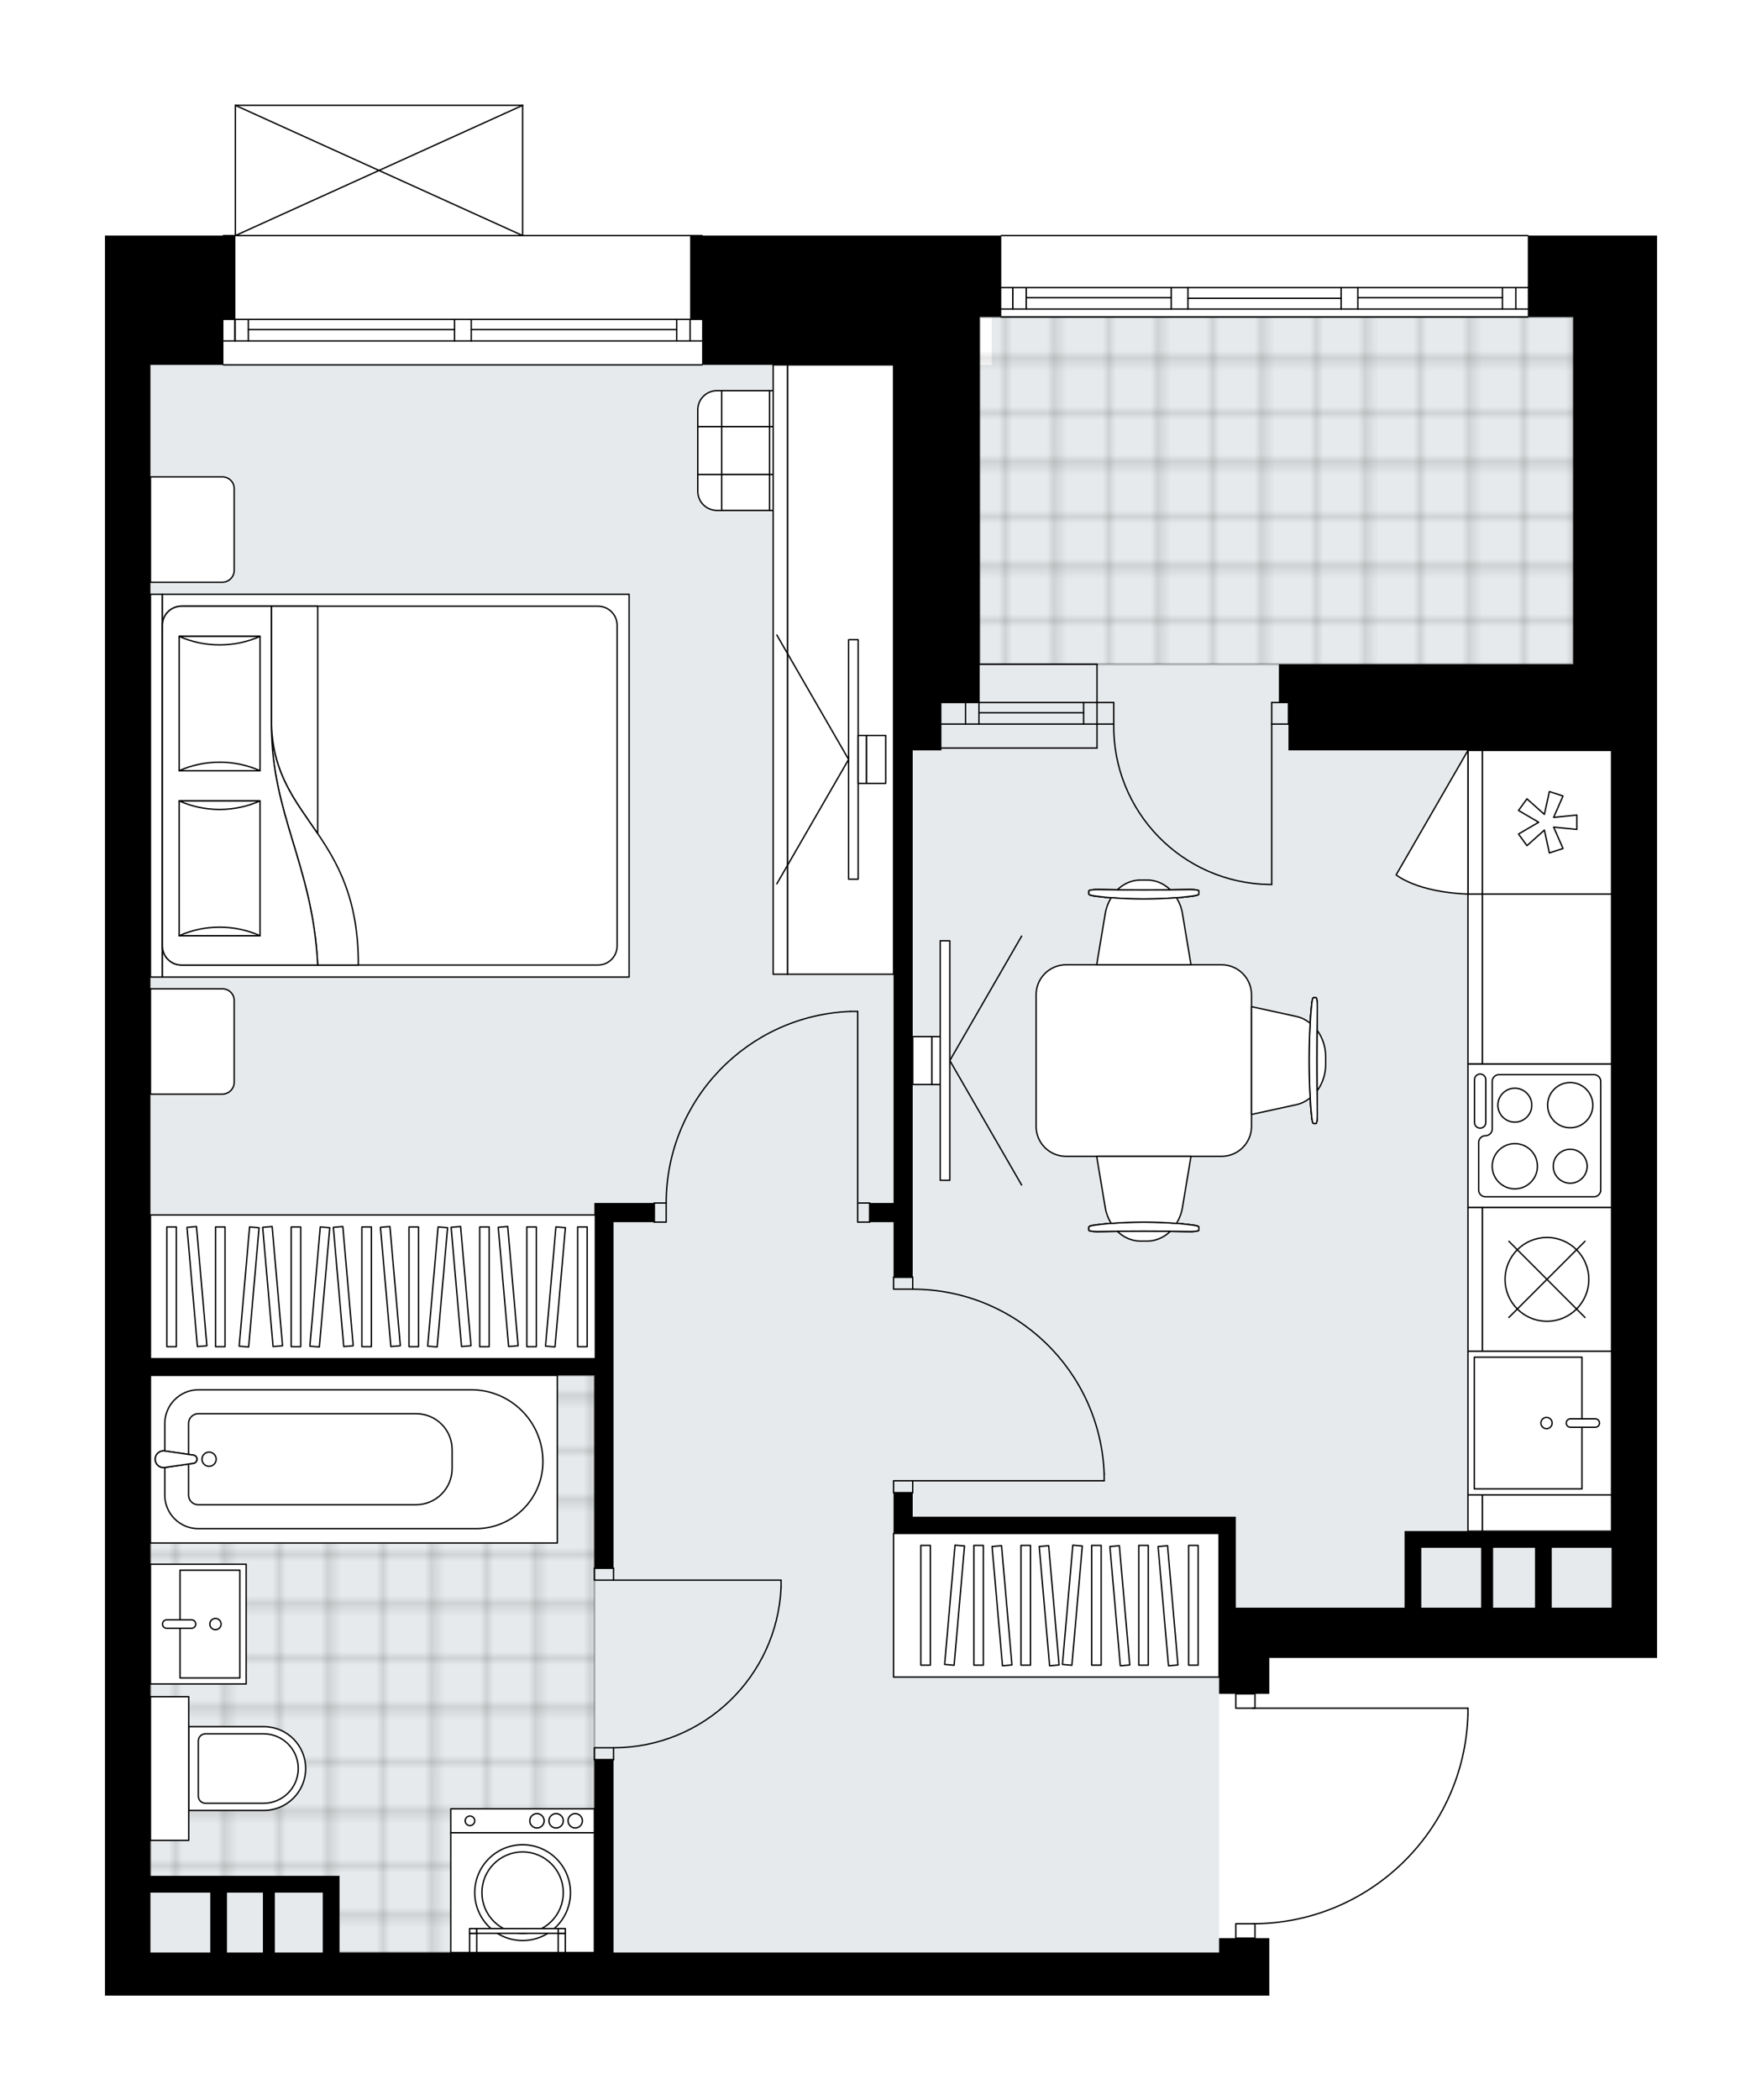 <svg xmlns="http://www.w3.org/2000/svg" xmlns:xlink="http://www.w3.org/1999/xlink" height="2000px" id="Layer_1" style="enable-background:new 0 0 1678.76 2000;" version="1.1" viewBox="0 0 1678.76 2000" width="1678.76px" x="0px" y="0px" xml:space="preserve">
<style type="text/css">
	.st0{fill:none;}
	.st1{opacity:0.25;fill:none;stroke:#000000;stroke-width:0.4;stroke-miterlimit:10;}
	.st2{fill:#FFFFFF;}
	.st3{fill:#E7EAEC;}
	
		.st4{fill:url(#SVGID_1_);stroke:#000000;stroke-width:2;stroke-linecap:round;stroke-linejoin:round;stroke-miterlimit:10;stroke-opacity:0.25;}
	
		.st5{fill:url(#SVGID_00000079466414583180019560000014019517055712344249_);stroke:#000000;stroke-width:2;stroke-linecap:round;stroke-linejoin:round;stroke-miterlimit:10;stroke-opacity:0.25;}
	.st6{fill:none;stroke:#000000;stroke-width:1.3;stroke-linecap:round;stroke-linejoin:round;stroke-miterlimit:10;}
	.st7{fill:#FFFFFF;stroke:#000000;stroke-width:1.3;stroke-linecap:round;stroke-linejoin:round;stroke-miterlimit:10;}
	.st8{font-family: 'Arial-BoldMT','Arial'; font-weight:bold;}
	.st9{font-size:119.515px;}
	.st10{font-size:101.128px;}
	.st11{font-family: 'ArialMT','Arial';}
	.st12{font-size:40px;}
</style>
<pattern height="14.57" id="New_Pattern_Swatch_2" patternUnits="userSpaceOnUse" style="overflow:visible;" viewBox="7.49 -22.06 14.57 14.57" width="14.57" x="-5278.47" y="-617.31">
	<g>
		<rect class="st0" height="14.57" width="14.57" x="7.49" y="-22.06" />
		<g>
			<rect class="st1" height="7.29" width="7.29" x="14.77" y="-7.49" />
		</g>
		<g>
			<rect class="st1" height="7.29" width="7.29" x="0.2" y="-7.49" />
		</g>
		<g>
			<rect class="st1" height="7.29" width="7.29" x="22.06" y="-14.77" />
		</g>
		<g>
			<rect class="st1" height="7.29" width="7.29" x="7.49" y="-14.77" />
			<rect class="st1" height="7.29" width="7.29" x="14.77" y="-22.06" />
		</g>
		<g>
			<rect class="st1" height="7.29" width="7.29" x="0.2" y="-22.06" />
		</g>
		<g>
			<rect class="st1" height="7.29" width="7.29" x="22.06" y="-29.35" />
		</g>
		<g>
			<rect class="st1" height="7.29" width="7.29" x="7.49" y="-29.35" />
		</g>
	</g>
</pattern>
<path class="st2" d="M1578.76,224.33v79.81v43.33v285.03  v82.09v816.34v47.89h-47.89h-321.52v34.2h-13.03c0,0,0,0,0,0v13.03h202.27c0.36,0,0.65,0.29,0.65,0.65v5.98c0,0,0,0.01,0,0.01  c0,0,0,0,0,0.01c-1.59,53.84-23.76,104.16-62.41,141.69c-37.94,36.84-87.74,57.41-140.51,58.16v13.07h13.03v54.73h-47.89H935.72H100  v-41.04V347.46v-43.33v-79.81h112.22c0-0.36,0.29-0.65,0.65-0.65h10.75V100.32c0,0,0-0.01,0-0.01c0-0.04,0.01-0.07,0.02-0.11  c0.01-0.05,0.01-0.1,0.03-0.15c0,0,0,0,0-0.01c0.01-0.02,0.03-0.04,0.04-0.06c0.03-0.05,0.06-0.1,0.1-0.14  c0.03-0.02,0.06-0.04,0.09-0.06c0.04-0.03,0.08-0.06,0.12-0.07c0.04-0.02,0.09-0.02,0.14-0.03c0.03-0.01,0.06-0.02,0.1-0.02h273.61  c0,0,0,0,0,0h0.02c0.03,0,0.05,0.01,0.08,0.02c0.05,0.01,0.11,0.01,0.16,0.03c0.04,0.02,0.07,0.04,0.11,0.07  c0.03,0.02,0.07,0.04,0.1,0.07c0.04,0.04,0.07,0.09,0.1,0.14c0.01,0.02,0.03,0.04,0.04,0.06c0,0,0,0,0,0.01  c0.02,0.04,0.02,0.1,0.03,0.15c0.01,0.04,0.02,0.07,0.02,0.11c0,0,0,0.01,0,0.01v123.35h170.37c0.36,0,0.65,0.29,0.65,0.65h263.86  h19.87c0-0.36,0.29-0.65,0.65-0.65h501.66c0.36,0,0.65,0.29,0.65,0.65h42.67H1578.76z" id="background" />
<g id="floor">
	<polygon class="st3" points="1161.47,1530.92 1535.43,1530.92 1535.43,347.46 1535.43,301.86 944.84,301.86 944.84,347.46    143.32,347.46 143.32,1530.92 143.32,1859.28 1161.47,1859.28  " />
	<pattern id="SVGID_1_" patternTransform="matrix(6.588 0 0 6.588 13646.137 29412.197)" xlink:href="#New_Pattern_Swatch_2">
	</pattern>
	<polygon class="st4" points="309.78,1794.29 309.78,1859.28 566.32,1859.28 566.32,1309.74 143.32,1309.74 143.32,1794.29  " />
	
		<pattern id="SVGID_00000087376526537990447530000010769103002501548444_" patternTransform="matrix(6.588 0 0 6.588 13646.137 29412.197)" xlink:href="#New_Pattern_Swatch_2">
	</pattern>
	
		<polygon points="   1498.95,632.5 1498.95,301.86 933.44,301.86 933.44,632.5  " style="fill:url(#SVGID_00000087376526537990447530000010769103002501548444_);stroke:#000000;stroke-width:2;stroke-linecap:round;stroke-linejoin:round;stroke-miterlimit:10;stroke-opacity:0.25;" />
	<g id="LWPOLYLINE_00000078740571104949687250000011042149972527050935_">
		<rect class="st6" height="11.4" width="18.24" x="566.32" y="1493.3" />
	</g>
	<g id="LWPOLYLINE_00000180333368978639052710000007498106947020282550_">
		<rect class="st6" height="11.4" width="18.24" x="566.32" y="1664.32" />
	</g>
	<g id="LINE_00000167364975147870972560000010189460325134901131_">
		<line class="st6" x1="584.56" x2="566.32" y1="1493.3" y2="1493.3" />
	</g>
	<g id="LINE_00000157308658793074620750000011989234328812253589_">
		<line class="st6" x1="584.56" x2="566.32" y1="1675.72" y2="1675.72" />
	</g>
	<g id="LINE_00000153669969779748930030000006824767192856544644_">
		<line class="st6" x1="584.56" x2="744.18" y1="1504.7" y2="1504.7" />
	</g>
	<g id="ARC_00000030486312898531899590000012729944441571035793_">
		<path class="st6" d="M744.18,1511.54c-3.8,85.41-74.12,152.72-159.62,152.78" />
	</g>
	<g id="LINE_00000124136326453597705720000014626394251016335265_">
		<line class="st6" x1="744.18" x2="744.18" y1="1504.7" y2="1511.54" />
	</g>
	<g id="LWPOLYLINE_00000042733853885451545870000008412097507997423275_">
		<rect class="st6" height="11.4" width="18.24" x="851.35" y="1410.07" />
	</g>
	<g id="LWPOLYLINE_00000004535240559095437770000012713821170197683091_">
		<rect class="st6" height="11.4" width="18.24" x="851.35" y="1216.24" />
	</g>
	<g id="LINE_00000060019615471347037300000002128031009308460672_">
		<line class="st6" x1="869.59" x2="851.35" y1="1421.47" y2="1421.47" />
	</g>
	<g id="LINE_00000034087337829704950910000010303318844463419557_">
		<line class="st6" x1="869.59" x2="851.35" y1="1216.24" y2="1216.24" />
	</g>
	<g id="LINE_00000070110080077140707080000011930960610875971721_">
		<line class="st6" x1="869.59" x2="1052.01" y1="1410.07" y2="1410.07" />
	</g>
	<g id="LINE_00000011741062570957476470000002048302819752463773_">
		<line class="st6" x1="1052.01" x2="1052.01" y1="1403.23" y2="1410.07" />
	</g>
	<g id="ARC_00000011019621551066418000000013752621536383720852_">
		<path class="st6" d="M869.59,1227.65c98.09,0.05,178.62,77.57,182.42,175.58" />
	</g>
	<g id="LWPOLYLINE_00000136403097350131858550000005337305566827536037_">
		<rect class="st6" height="18.24" width="11.4" x="817.15" y="1145.56" />
	</g>
	<g id="LWPOLYLINE_00000154387724453615935350000014777646394872170647_">
		<rect class="st6" height="18.24" width="11.4" x="623.32" y="1145.56" />
	</g>
	<g id="LINE_00000165212108347241698760000017033619366264074886_">
		<line class="st6" x1="828.55" x2="828.55" y1="1145.56" y2="1163.8" />
	</g>
	<g id="LINE_00000011029147456075210310000010622554702629577644_">
		<line class="st6" x1="623.32" x2="623.32" y1="1145.56" y2="1163.8" />
	</g>
	<g id="LINE_00000119104965048111492320000014788254551826060734_">
		<line class="st6" x1="817.15" x2="817.15" y1="1145.56" y2="963.13" />
	</g>
	<g id="LINE_00000013175784001770399870000014574836905091181743_">
		<line class="st6" x1="810.3" x2="817.15" y1="963.13" y2="963.13" />
	</g>
	<g id="ARC_00000126288760200165929290000018114044352668776579_">
		<path class="st6" d="M634.72,1145.56c0.05-98.09,77.57-178.62,175.58-182.42" />
	</g>
	<g id="LWPOLYLINE_00000002365822948612820910000001731489419360414904_">
		<rect class="st6" height="13.68" width="18.24" x="1177.43" y="1831.92" />
	</g>
	<g id="LWPOLYLINE_00000089555474947347626320000008166802620151332023_">
		<rect class="st6" height="13.68" width="18.24" x="1177.43" y="1613.01" />
	</g>
	<g id="LWPOLYLINE_00000000185044696539145710000014825442420026508947_">
		<path class="st6" d="M1398.59,1632.67c-3.29,110.98-94.2,199.24-205.22,199.25" />
	</g>
	<g id="LINE_00000087394519485574226560000006638125768324317091_">
		<line class="st6" x1="1193.37" x2="1398.59" y1="1626.69" y2="1626.69" />
	</g>
	<g id="LINE_00000140004362041771971870000001451162066744946849_">
		<line class="st6" x1="1398.59" x2="1398.59" y1="1626.69" y2="1632.67" />
	</g>
	<g id="ARC_00000136381752654533873150000014292065043982160309_">
		<path class="st6" d="M1061.13,689.5c-1.24,83.12,65.13,151.52,148.26,152.76c0.75,0.01,1.49,0.02,2.24,0.02" />
	</g>
	<g id="LINE_00000069369565165775444940000000509118828556475065_">
		<line class="st6" x1="1211.63" x2="1211.63" y1="689.5" y2="842.28" />
	</g>
	<g id="LINE_00000150806080842504486000000000523168950728656042_">
		<line class="st6" x1="1045.17" x2="1061.13" y1="689.5" y2="689.5" />
	</g>
	<g id="LINE_00000176042869814282359650000013576853385020193433_">
		<line class="st6" x1="1061.13" x2="1061.13" y1="689.5" y2="668.98" />
	</g>
	<g id="LINE_00000105426765870445732620000012946899096595096485_">
		<line class="st6" x1="1061.13" x2="1045.17" y1="668.98" y2="668.98" />
	</g>
	<g id="LINE_00000127766852684601108740000009169893500493578144_">
		<line class="st6" x1="1227.59" x2="1211.63" y1="668.98" y2="668.98" />
	</g>
	<g id="LINE_00000000923143233009309470000016913072088169531551_">
		<line class="st6" x1="1211.63" x2="1211.63" y1="668.98" y2="689.5" />
	</g>
	<g id="LINE_00000155107468697910986610000012359479193515651256_">
		<line class="st6" x1="1211.63" x2="1227.59" y1="689.5" y2="689.5" />
	</g>
	<g id="LINE_00000171692554236502045020000008367361343586910910_">
		<line class="st6" x1="1227.59" x2="1227.59" y1="668.98" y2="689.5" />
	</g>
	<g id="LINE_00000121259244318727756460000001337890303474478255_">
		<line class="st6" x1="212.87" x2="668.93" y1="224.33" y2="224.33" />
	</g>
	<g id="LINE_00000078028915494689427050000015652365603379920007_">
		<line class="st6" x1="668.93" x2="448.99" y1="324.66" y2="324.66" />
	</g>
	<g id="LINE_00000085941687139025956390000001028643520571945635_">
		<line class="st6" x1="433.03" x2="212.87" y1="324.66" y2="324.66" />
	</g>
	<g id="LINE_00000029044831018242575850000003888705099826397612_">
		<line class="st6" x1="223.87" x2="223.87" y1="304.14" y2="324.66" />
	</g>
	<g id="LINE_00000111151558060825355050000002438261739799269772_">
		<line class="st6" x1="657.53" x2="657.53" y1="304.14" y2="324.66" />
	</g>
	<g id="LINE_00000069365598545400982950000001517460810538023080_">
		<line class="st6" x1="668.93" x2="448.99" y1="304.14" y2="304.14" />
	</g>
	<g id="LINE_00000054264526980206389790000003331043110660092078_">
		<line class="st6" x1="433.03" x2="212.87" y1="304.14" y2="304.14" />
	</g>
	<g id="LINE_00000170271667277633679780000016906348099186057384_">
		<line class="st6" x1="433.03" x2="236.64" y1="313.83" y2="313.83" />
	</g>
	<g id="LINE_00000114755397005003243410000011787689433336107197_">
		<line class="st6" x1="644.76" x2="448.99" y1="313.83" y2="313.83" />
	</g>
	<g id="LINE_00000135663487916551384350000015477469557412457610_">
		<line class="st6" x1="644.76" x2="644.76" y1="324.66" y2="304.14" />
	</g>
	<g id="LINE_00000167385119792973468630000017367913094197533614_">
		<line class="st6" x1="223.87" x2="223.87" y1="304.14" y2="324.66" />
	</g>
	<g id="LINE_00000034091595913320112360000009365874215101544090_">
		<line class="st6" x1="236.64" x2="236.64" y1="324.66" y2="304.14" />
	</g>
	<g id="LINE_00000137121344730438110350000011118566012296259260_">
		<line class="st6" x1="448.99" x2="448.99" y1="304.14" y2="324.66" />
	</g>
	<g id="LINE_00000092418483471602314120000005176422259413635740_">
		<line class="st6" x1="448.99" x2="433.03" y1="324.66" y2="324.66" />
	</g>
	<g id="LINE_00000181778636352651270850000013774432976573496750_">
		<line class="st6" x1="433.03" x2="433.03" y1="324.66" y2="304.14" />
	</g>
	<g id="LINE_00000045585816254761392200000014945789815811603381_">
		<line class="st6" x1="433.03" x2="448.99" y1="304.14" y2="304.14" />
	</g>
	<g id="LINE_00000052084187252016685190000002550224481943558297_">
		<line class="st6" x1="668.93" x2="212.87" y1="347.46" y2="347.46" />
	</g>
	<g id="LINE_00000033337039264256351480000017961278974384246952_">
		<line class="st6" x1="1045.17" x2="896.95" y1="689.5" y2="689.5" />
	</g>
	<g id="LINE_00000146498570331572196170000008687741717348637846_">
		<line class="st6" x1="1045.17" x2="896.95" y1="668.98" y2="668.98" />
	</g>
	<g id="LINE_00000067918016608269789060000003068615158531269311_">
		<line class="st6" x1="1032.4" x2="932.69" y1="678.68" y2="678.68" />
	</g>
	<g id="LINE_00000128475652104922811470000010829286897653023416_">
		<line class="st6" x1="919.92" x2="919.92" y1="689.5" y2="668.98" />
	</g>
	<g id="LINE_00000101073306054259633130000011716814782076842152_">
		<line class="st6" x1="1032.4" x2="1032.4" y1="689.5" y2="668.98" />
	</g>
	<g id="LINE_00000044171475766935582340000001583905441407311009_">
		<line class="st6" x1="1045.17" x2="896.95" y1="712.3" y2="712.3" />
	</g>
	<g id="LINE_00000085954572149556315620000018325333910526071223_">
		<line class="st6" x1="933.44" x2="1045.17" y1="632.49" y2="632.49" />
	</g>
	<g id="LINE_00000100356483290974992050000002183742869101375647_">
		<line class="st6" x1="932.69" x2="932.69" y1="689.52" y2="668.99" />
	</g>
	<g id="LINE_00000039128689984329995910000012603575893556001194_">
		<line class="st6" x1="1045.17" x2="1045.17" y1="712.3" y2="632.5" />
	</g>
	<g id="LINE_00000124841386512629311670000013380520483235206295_">
		<line class="st6" x1="953.96" x2="1455.62" y1="224.33" y2="224.33" />
	</g>
	<g id="LINE_00000003812235124257757360000016946468590978172032_">
		<line class="st6" x1="964.96" x2="964.96" y1="273.81" y2="294.33" />
	</g>
	<g id="LINE_00000079464283897700713090000013720211895982501511_">
		<line class="st6" x1="1444.22" x2="1444.22" y1="273.81" y2="294.33" />
	</g>
	<g id="LINE_00000085228958133283855500000007929348889105789842_">
		<line class="st6" x1="1115.86" x2="977.73" y1="283.5" y2="283.5" />
	</g>
	<g id="LINE_00000173136046274863768170000009360308891419978160_">
		<line class="st6" x1="1431.45" x2="1293.72" y1="283.5" y2="283.5" />
	</g>
	<g id="LINE_00000044871992980376076460000006816186397533930675_">
		<line class="st6" x1="1431.45" x2="1431.45" y1="294.33" y2="273.81" />
	</g>
	<g id="LINE_00000176752288334019893910000017672571320022317198_">
		<line class="st6" x1="964.96" x2="964.96" y1="273.81" y2="294.33" />
	</g>
	<g id="LINE_00000033337480599395489620000011031650126698206339_">
		<line class="st6" x1="977.73" x2="977.73" y1="294.33" y2="273.81" />
	</g>
	<g id="LINE_00000163760322772214363650000017946488827307043513_">
		<line class="st6" x1="1131.82" x2="1131.82" y1="273.81" y2="294.33" />
	</g>
	<g id="LINE_00000142863382499883507470000017225967842564016045_">
		<line class="st6" x1="1131.82" x2="1115.86" y1="294.33" y2="294.33" />
	</g>
	<g id="LINE_00000123399180578065113120000017062238332079789488_">
		<line class="st6" x1="1115.86" x2="1115.86" y1="294.33" y2="273.81" />
	</g>
	<g id="LINE_00000008125744975802638420000017746712436842175880_">
		<line class="st6" x1="1115.86" x2="1131.82" y1="273.81" y2="273.81" />
	</g>
	<g id="LINE_00000012469724409873260100000002323402007636255931_">
		<line class="st6" x1="1455.62" x2="953.96" y1="301.86" y2="301.86" />
	</g>
	<g id="LINE_00000027578376823384519450000011313128019993659555_">
		<line class="st6" x1="1293.72" x2="1293.72" y1="273.81" y2="294.33" />
	</g>
	<g id="LINE_00000051352846821492594520000002551668210347573679_">
		<line class="st6" x1="1293.72" x2="1277.76" y1="294.33" y2="294.33" />
	</g>
	<g id="LINE_00000165938209352107954100000012324188968276028814_">
		<line class="st6" x1="1277.76" x2="1277.76" y1="294.33" y2="273.81" />
	</g>
	<g id="LINE_00000049921770801682119190000014158924566252523710_">
		<line class="st6" x1="1277.76" x2="1293.72" y1="273.81" y2="273.81" />
	</g>
	<g id="LINE_00000013165818078536850290000011975538581780563083_">
		<line class="st6" x1="1277.76" x2="1131.82" y1="284.07" y2="284.07" />
	</g>
	<g id="LWPOLYLINE_00000129908531134695431480000000912403234425957508_">
		<line class="st6" x1="1293.72" x2="1455.62" y1="273.81" y2="273.81" />
	</g>
	<g id="LWPOLYLINE_00000170991334313206547110000005134630366685132451_">
		<line class="st6" x1="1277.76" x2="1131.82" y1="273.81" y2="273.81" />
	</g>
	<g id="LWPOLYLINE_00000137123402939096160640000009052988852518585016_">
		<line class="st6" x1="1115.86" x2="953.96" y1="273.81" y2="273.81" />
	</g>
	<g id="LWPOLYLINE_00000108289015948189163830000010303393921459334547_">
		<line class="st6" x1="1293.72" x2="1455.62" y1="294.33" y2="294.33" />
	</g>
	<g id="LWPOLYLINE_00000039853200779672691930000000898228715818062748_">
		<line class="st6" x1="1277.76" x2="1131.82" y1="294.33" y2="294.33" />
	</g>
	<g id="LWPOLYLINE_00000120559713431507534730000001808870594122616991_">
		<line class="st6" x1="1115.86" x2="953.96" y1="294.33" y2="294.33" />
	</g>
	<g id="LINE_00000092415038760141304610000011926063554272676275_">
		<line class="st6" x1="224.27" x2="497.91" y1="100.32" y2="100.32" />
	</g>
	<g id="LINE_00000024690387491957008900000004322104256733176462_">
		<line class="st6" x1="497.91" x2="497.91" y1="100.32" y2="224.33" />
	</g>
	<g id="LINE_00000044178866500346278180000013417067538475653823_">
		<line class="st6" x1="224.27" x2="224.27" y1="224.33" y2="100.32" />
	</g>
	<g id="LWPOLYLINE_00000116947248451619560450000013864416773328550030_">
		<line class="st6" x1="497.91" x2="224.27" y1="224.33" y2="100.32" />
	</g>
	<g id="LWPOLYLINE_00000109743960017714227350000015093675891335386241_">
		<line class="st6" x1="224.27" x2="497.91" y1="224.33" y2="100.32" />
	</g>
	<path d="M1498.95,224.33h-43.32v77.53h43.32v2.28v43.33v285.03h-271.35h-9.12v36.48h9.12v45.61h307.84v743.37h-57.01h-15.96v0.39   l-0.05-0.39h-39.86h-11.4h-72.97v15.96v57.01h-160.76v-86.65h-15.96H869.59v-22.8h-18.24v22.8v15.96h310.12v70.69v47.89v34.2h47.89   v-34.2h321.52h47.89v-47.89V714.58v-82.09V347.46v-43.33v-79.81H1498.95z M1411.16,1530.92h-57.01v-57.01h57.01V1530.92z    M1422.56,1530.92v-57.01h39.9v57.01H1422.56z M1535.43,1530.92h-4.56h-52.44v-57.01h57.01V1530.92z" />
	<path d="M1161.47,1859.28H935.72H584.56v-183.56h-18.24v183.56H323.47v-57.01v-15.96h-57.01h-50.17h-72.97v-476.58h422.99v183.56   h18.24v-329.5h38.76v-18.24h-38.76h-18.24v148.22H143.33V347.46h69.55v-43.33h11.4v-79.81H100v79.81v43.33v1511.82v41.04h835.72   h225.75h47.89v-54.73h-47.89V1859.28z M143.33,1859.28v-57.01h57.01v57.01H143.33z M216.29,1859.28v-57.01h34.2v57.01H216.29z    M261.9,1859.28v-57.01h4.56h41.04v57.01H261.9z" />
	<polygon points="668.93,347.46 851.35,347.46 851.35,668.98 851.35,714.58 851.35,1145.55 828.55,1145.55 828.55,1163.8    851.35,1163.8 851.35,1216.24 869.59,1216.24 869.59,714.58 896.95,714.58 896.95,668.98 933.44,668.98 933.44,347.46    933.44,301.86 953.96,301.86 953.96,224.33 933.44,224.33 668.93,224.33 657.53,224.33 657.53,304.14 668.93,304.14  " />
</g>
<g id="mebel">
	<g>
		
			<rect class="st7" height="22.8" transform="matrix(-1 -1.224647e-16 1.224647e-16 -1 995.815 3467.731)" width="136.82" x="429.5" y="1722.46" />
		
			<rect class="st7" height="114.01" transform="matrix(-1 -1.224647e-16 1.224647e-16 -1 995.815 3604.547)" width="136.82" x="429.5" y="1745.27" />
		<g id="CIRCLE_00000139989686834772796280000011068316788619747249_">
			<circle class="st7" cx="497.91" cy="1802.27" r="45.61" />
		</g>
		<g id="CIRCLE_00000065064503056754870940000013602436267315571857_">
			<circle class="st7" cx="497.91" cy="1802.27" r="38.76" />
		</g>
		<g id="CIRCLE_00000059988508941327080830000011540991436789063313_">
			<circle class="st7" cx="447.74" cy="1733.87" r="4.56" />
		</g>
		<g id="CIRCLE_00000096037955569115062270000014325273641894311086_">
			<circle class="st7" cx="511.59" cy="1733.87" r="6.84" />
		</g>
		<g id="CIRCLE_00000032626942217983819270000012246360592803314862_">
			<circle class="st7" cx="529.83" cy="1733.87" r="6.84" />
		</g>
		<g id="CIRCLE_00000075147687415033422600000011625844024802827452_">
			<circle class="st7" cx="548.07" cy="1733.87" r="6.84" />
		</g>
	</g>
	<g>
		
			<rect class="st7" height="91.21" transform="matrix(-4.492336e-11 1 -1 -4.492336e-11 1735.481 1357.619)" width="114.02" x="131.92" y="1500.94" />
		
			<rect class="st7" height="57.01" transform="matrix(-4.472530e-11 1 -1 -4.472530e-11 1746.556 1346.497)" width="102.61" x="148.72" y="1518.02" />
		<path class="st7" d="M186.51,1546.53L186.51,1546.53c0-2.23-1.81-4.03-4.03-4.03h-23.64c-2.23,0-4.03,1.81-4.03,4.03l0,0    c0,2.23,1.81,4.03,4.03,4.03h23.64C184.7,1550.56,186.51,1548.75,186.51,1546.53z" />
		<circle class="st7" cx="205.29" cy="1546.53" r="5.36" />
	</g>
	<g>
		
			<rect class="st7" height="387.65" transform="matrix(1.345049e-10 -1 1 1.345049e-10 -1052.396 1726.694)" width="159.62" x="257.34" y="1195.72" />
		<g id="ARC_00000134241157300530006020000004957684435931071672_">
			<path class="st7" d="M156.99,1397.42c-0.76,0.11-1.54,0.11-2.3,0c-4.35-0.63-7.36-4.68-6.73-9.02c0.63-4.35,4.67-7.36,9.02-6.73     l27.84,4.06c1.29,0.38,2.29,1.39,2.68,2.68c0.63,2.11-0.57,4.32-2.68,4.95L156.99,1397.42z" />
		</g>
		<path class="st7" d="M157.01,1355.58v26.1l27.83,4.06c1.29,0.38,2.29,1.39,2.68,2.68c0.63,2.11-0.57,4.32-2.68,4.95l-27.83,4.06    v26.33c0,17.63,14.29,31.92,31.92,31.92h264.46c35.29,0,63.9-28.61,63.9-63.9c0-37.75-30.61-68.36-68.36-68.36H189.17    C171.41,1323.42,157.01,1337.81,157.01,1355.58z" />
		<path class="st7" d="M179.65,1355.5v29.47l5.19,0.76c1.29,0.38,2.29,1.39,2.68,2.68c0.63,2.11-0.57,4.32-2.68,4.95l-5.19,0.76    v29.63c0,5.04,4.08,9.12,9.12,9.12h207.56c19.01,0,34.42-15.41,34.42-34.42v-18.03c0-18.89-15.31-34.2-34.2-34.2H188.93    C183.8,1346.22,179.65,1350.38,179.65,1355.5z" />
		<g id="ARC_00000093869589468993845290000007221671478834051988_">
			<path class="st7" d="M156.99,1397.42c-0.76,0.11-1.54,0.11-2.3,0c-4.35-0.63-7.36-4.68-6.73-9.02c0.63-4.35,4.67-7.36,9.02-6.73     l27.84,4.06c1.29,0.38,2.29,1.39,2.68,2.68c0.63,2.11-0.57,4.32-2.68,4.95L156.99,1397.42z" />
		</g>
		<circle class="st7" cx="199.19" cy="1389.54" r="6.77" />
	</g>
	<g>
		<path class="st7" d="M291.24,1684.1L291.24,1684.1c0-22.04-17.87-39.9-39.9-39.9h-71.53V1724h71.53    C273.38,1724,291.24,1706.13,291.24,1684.1z" />
		
			<rect class="st7" height="36.48" transform="matrix(8.947580e-11 1 -1 8.947580e-11 1845.664 1522.528)" width="136.82" x="93.16" y="1665.85" />
		<path class="st7" d="M284.17,1684.1L284.17,1684.1c0-18.26-14.8-33.06-33.06-33.06h-55.33c-3.78,0-6.84,3.06-6.84,6.84v52.45    c0,3.78,3.06,6.84,6.84,6.84h55.33C269.36,1717.16,284.17,1702.36,284.17,1684.1z" />
	</g>
	<g>
		
			<rect class="st7" height="18.24" transform="matrix(-1 -4.520352e-11 4.520352e-11 -1 1070.418 3700.318)" width="6.84" x="531.79" y="1841.04" />
		
			<rect class="st7" height="4.56" transform="matrix(-1 -4.520352e-11 4.520352e-11 -1 1070.418 3677.516)" width="6.84" x="531.79" y="1836.48" />
		
			<rect class="st7" height="18.24" transform="matrix(-1 -4.387391e-11 4.387391e-11 -1 901.678 3700.318)" width="6.84" x="447.42" y="1841.04" />
		
			<rect class="st7" height="4.56" transform="matrix(-1 -4.387391e-11 4.387391e-11 -1 901.678 3677.516)" width="6.84" x="447.42" y="1836.48" />
		<rect class="st7" height="4.56" width="77.53" x="454.26" y="1836.48" />
	</g>
	<g>
		
			<rect class="st7" height="136.82" transform="matrix(-4.494734e-11 1 -1 -4.494734e-11 2822.147 -111.898)" width="136.83" x="1398.61" y="1286.72" />
		
			<rect class="st7" height="102.61" transform="matrix(-4.480257e-11 1 -1 -4.480257e-11 2811.025 -100.823)" width="125.41" x="1393.22" y="1303.8" />
		<path class="st7" d="M1492.25,1355.1L1492.25,1355.1c0-2.23,1.81-4.03,4.03-4.03h23.64c2.23,0,4.03,1.81,4.03,4.03l0,0    c0,2.23-1.81,4.03-4.03,4.03h-23.64C1494.05,1359.13,1492.25,1357.33,1492.25,1355.1z" />
		<circle class="st7" cx="1473.47" cy="1355.1" r="5.36" />
	</g>
	<g>
		
			<rect class="st7" height="136.82" transform="matrix(-4.487096e-11 1 -1 -4.487096e-11 2548.51 -385.535)" width="136.82" x="1398.61" y="1013.08" />
		<path class="st7" d="M1518.65,1023.34h-90.45c-3.57,0-6.46,2.89-6.46,6.46v45.23c0,3.57-2.89,6.46-6.46,6.46l0,0    c-3.57,0-6.46,2.89-6.46,6.46v45.23c0,3.57,2.89,6.46,6.46,6.46h103.37c3.57,0,6.46-2.89,6.46-6.46V1029.8    C1525.11,1026.23,1522.21,1023.34,1518.65,1023.34z" />
		<path class="st7" d="M1404.86,1068.91v-40.76c0-2.97,2.41-5.38,5.38-5.38l0,0c2.97,0,5.38,2.41,5.38,5.38v40.76    c0,2.97-2.41,5.38-5.38,5.38l0,0C1407.27,1074.3,1404.86,1071.89,1404.86,1068.91z" />
		<circle class="st7" cx="1496.03" cy="1052.41" r="21.54" />
		<circle class="st7" cx="1443.27" cy="1110.56" r="21.54" />
		<circle class="st7" cx="1443.27" cy="1052.41" r="16.15" />
		<circle class="st7" cx="1496.03" cy="1110.56" r="16.15" />
	</g>
	<g>
		
			<rect class="st7" height="123.13" transform="matrix(-4.493757e-11 1 -1 -4.493757e-11 2692.167 -255.56)" width="136.82" x="1405.46" y="1156.74" />
		
			<rect class="st7" height="13.68" transform="matrix(-4.493757e-11 1 -1 -4.493757e-11 2623.759 -187.152)" width="136.82" x="1337.05" y="1211.46" />
		<circle class="st7" cx="1473.86" cy="1218.3" r="39.9" />
		<line class="st7" x1="1510.14" x2="1437.58" y1="1254.58" y2="1182.02" />
		<line class="st7" x1="1437.58" x2="1510.14" y1="1254.58" y2="1182.02" />
	</g>
	<g>
		
			<rect class="st7" height="123.13" transform="matrix(-4.495087e-11 -1 1 -4.495087e-11 690.87 2256.857)" width="136.82" x="1405.46" y="721.43" />
		
			<rect class="st7" height="13.68" transform="matrix(-4.495087e-11 -1 1 -4.495087e-11 622.462 2188.448)" width="136.82" x="1337.05" y="776.15" />
		<polygon class="st7" points="1480.23,787.62 1502.37,789.83 1502.37,776.15 1480.23,778.37 1489.18,758 1476.17,753.77     1471.43,775.51 1454.82,760.7 1446.78,771.77 1465.99,782.99 1446.78,794.21 1454.82,805.28 1471.43,790.48 1476.17,812.22     1489.18,807.99   " />
		<path class="st7" d="M1398.61,714.58l-68.41,118.49c0,0,19.26,16.51,68.41,18.33V714.58z" />
	</g>
	<g>
		<path class="st7" d="M223.14,465.31v77.74c0,6.3-5.1,11.4-11.4,11.4h-68.41V454.13h68.62    C218.13,454.13,223.14,459.13,223.14,465.31z" />
		<path class="st7" d="M223.14,952.77v77.74c0,6.3-5.1,11.4-11.4,11.4h-68.41V941.59h68.62    C218.13,941.59,223.14,946.6,223.14,952.77z" />
		<g>
			
				<rect class="st7" height="11.4" transform="matrix(3.142906e-10 1 -1 3.142906e-10 897.152 599.099)" width="364.53" x="-33.24" y="742.42" />
			
				<rect class="st7" height="444.65" transform="matrix(3.142107e-10 1 -1 3.142107e-10 1125.179 371.072)" width="364.53" x="194.79" y="525.8" />
			<path class="st7" d="M154.73,595.5v305.24c0,10.07,8.17,18.24,18.24,18.24h396.77c10.07,0,18.24-8.17,18.24-18.24V595.5     c0-10.07-8.17-18.24-18.24-18.24H172.97C162.89,577.26,154.73,585.43,154.73,595.5z" />
			<path class="st7" d="M302.67,918.99c-4.67-95.34-43.96-142.59-43.99-228.44c3.11,91.86,82.93,101.67,82.76,228.44L302.67,918.99z     " />
			<g>
				<path class="st7" d="M302.67,918.99c-4.67-95.34-43.96-142.59-43.99-228.44l0-113.29h-85.72c-10.07,0-18.24,8.17-18.24,18.24      v305.24c0,10.07,8.17,18.24,18.24,18.24L302.67,918.99L302.67,918.99z" />
			</g>
			
				<rect class="st7" height="77" transform="matrix(3.143333e-10 1 -1 3.143333e-10 879.178 460.73)" width="127.92" x="145.26" y="631.45" />
			<path class="st7" d="M247.72,733.92c-24.19-10.83-52.81-10.83-77,0H247.72z" />
			<path class="st7" d="M170.73,605.99c24.19,10.83,52.81,10.83,77,0L170.73,605.99z" />
			
				<rect class="st7" height="77" transform="matrix(3.145287e-10 1 -1 3.145287e-10 1036.08 617.631)" width="128.42" x="145.02" y="788.36" />
			<path class="st7" d="M247.72,891.06c-24.19-10.88-52.81-10.88-77,0H247.72z" />
			<path class="st7" d="M170.73,762.65c24.19,10.88,52.81,10.88,77,0L170.73,762.65z" />
			<g>
				<path class="st7" d="M258.68,690.55V577.26h43.99v216.46C281.92,763.05,260.27,737.52,258.68,690.55z" />
			</g>
		</g>
	</g>
	<g>
		
			<rect class="st7" height="423.91" transform="matrix(-1.484539e-10 1 -1 -1.484539e-10 1580.648 870.083)" width="136.82" x="286.87" y="1013.41" />
		<g>
			
				<rect class="st7" height="9.06" transform="matrix(-1.348132e-10 1 -1 -1.348132e-10 1731.811 718.92)" width="114.01" x="449.44" y="1220.83" />
			
				<rect class="st7" height="9.06" transform="matrix(-1.347173e-10 1 -1 -1.347173e-10 1780.264 670.466)" width="114.01" x="497.89" y="1220.83" />
			
				<rect class="st7" height="9.06" transform="matrix(-1.350681e-10 1 -1 -1.350681e-10 1686.915 763.815)" width="114.01" x="404.54" y="1220.83" />
			
				<rect class="st7" height="9.06" transform="matrix(-1.350681e-10 1 -1 -1.350681e-10 1619.572 831.159)" width="114.01" x="337.2" y="1220.83" />
			
				<rect class="st7" height="9.06" transform="matrix(-1.348132e-10 1 -1 -1.348132e-10 1574.676 876.054)" width="114.01" x="292.3" y="1220.83" />
			
				<rect class="st7" height="9.06" transform="matrix(-1.347972e-10 1 -1 -1.347972e-10 1507.333 943.397)" width="114.01" x="224.96" y="1220.83" />
			
				<rect class="st7" height="9.06" transform="matrix(-0.087 0.996 -0.996 -0.087 1795.691 805.282)" width="114.01" x="471.89" y="1220.83" />
			
				<rect class="st7" height="9.06" transform="matrix(-0.087 0.996 -0.996 -0.087 1673.67 917.094)" width="114.01" x="359.65" y="1220.83" />
			
				<rect class="st7" height="9.06" transform="matrix(-0.087 0.996 -0.996 -0.087 1551.649 1028.906)" width="114.01" x="247.41" y="1220.83" />
			
				<rect class="st7" height="9.06" transform="matrix(0.087 0.996 -0.996 0.087 1662.517 636.412)" width="114.01" x="426.99" y="1220.83" />
			
				<rect class="st7" height="9.06" transform="matrix(0.087 0.996 -0.996 0.087 1621.534 681.136)" width="114.01" x="382.1" y="1220.83" />
			
				<rect class="st7" height="9.06" transform="matrix(0.087 0.996 -0.996 0.087 1560.06 748.223)" width="114.01" x="314.75" y="1220.83" />
			
				<rect class="st7" height="9.06" transform="matrix(0.087 0.996 -0.996 0.087 1519.078 792.948)" width="114.01" x="269.86" y="1220.83" />
			
				<rect class="st7" height="9.06" transform="matrix(-0.087 0.996 -0.996 -0.087 1478.437 1095.993)" width="114.01" x="180.07" y="1220.83" />
			
				<rect class="st7" height="9.06" transform="matrix(0.087 0.996 -0.996 0.087 1457.604 860.035)" width="114.01" x="202.51" y="1220.83" />
			
				<rect class="st7" height="9.06" transform="matrix(-1.348132e-10 1 -1 -1.348132e-10 1435.242 1015.489)" width="114.01" x="152.87" y="1220.83" />
			
				<rect class="st7" height="9.06" transform="matrix(-1.347173e-10 1 -1 -1.347173e-10 1388.834 1061.896)" width="114.01" x="106.46" y="1220.83" />
			
				<rect class="st7" height="9.06" transform="matrix(0.087 0.996 -0.996 0.087 1391.795 931.852)" width="114.01" x="130.42" y="1220.83" />
		</g>
	</g>
	<g>
		<path class="st7" d="M1015.66,1101.12h148.22c15.74,0,28.5-12.76,28.5-28.5V947.23c0-15.74-12.76-28.5-28.5-28.5h-148.22    c-15.74,0-28.5,12.76-28.5,28.5v125.39C987.15,1088.36,999.91,1101.12,1015.66,1101.12z" />
		<g>
			<g id="LINE_00000173871899403703839640000006287146796111721377_">
				<path class="st7" d="M1042.39,853.12c27.6,3.96,67.22,3.96,94.82,0c3.19-0.46,5.04-1.14,5.04-1.87v-0.18v-2.57      c0-0.78-3.57-1.4-7.98-1.4c-29.57,0.54-59.36,0.54-88.93,0c-4.41,0-7.98,0.63-7.98,1.4v2.57v0.18      C1037.35,851.98,1039.2,852.66,1042.39,853.12z" />
			</g>
			<g id="LINE_00000169529812586279641530000003183544710033728416_">
				<path class="st7" d="M1042.39,853.12c27.6,3.96,67.22,3.96,94.82,0c3.19-0.46,5.04-1.14,5.04-1.87v-0.18v-2.57      c0-0.78-3.57-1.4-7.98-1.4c-29.57,0.54-59.36,0.54-88.93,0c-4.41,0-7.98,0.63-7.98,1.4v2.57v0.18      C1037.35,851.98,1039.2,852.66,1042.39,853.12z" />
			</g>
			<g id="LINE_00000021087666594854459610000009045248711665476521_">
				<path class="st7" d="M1042.39,853.12c27.6,3.96,67.22,3.96,94.82,0c3.19-0.46,5.04-1.14,5.04-1.87v-0.18v-2.57      c0-0.78-3.57-1.4-7.98-1.4c-29.57,0.54-59.36,0.54-88.93,0c-4.41,0-7.98,0.63-7.98,1.4v2.57v0.18      C1037.35,851.98,1039.2,852.66,1042.39,853.12z" />
			</g>
			<path class="st7" d="M1064.59,847.27c6-5.79,13.72-9.25,22.06-9.25h6.29c8.34,0,16.06,3.46,22.06,9.25     C1098.2,847.44,1081.4,847.44,1064.59,847.27z" />
			<path class="st7" d="M1044.88,918.72l8.18-48.96c0.92-5.53,2.94-10.52,5.62-14.91c19.79,1.59,42.46,1.59,62.25,0     c2.68,4.39,4.69,9.38,5.62,14.91l8.18,48.96H1044.88z" />
		</g>
		<g>
			<g id="LINE_00000160887214177782168290000008192045005828852878_">
				<path class="st7" d="M1249.81,955.77c-3.47,31.53-3.47,76.78,0,108.31c0.4,3.64,1,5.75,1.63,5.75h0.16h2.25      c0.68,0,1.23-4.08,1.23-9.12c-0.47-33.77-0.47-67.81,0-101.58c0-5.03-0.55-9.12-1.23-9.12h-2.25h-0.16      C1250.81,950.02,1250.21,952.13,1249.81,955.77z" />
			</g>
			<g id="LINE_00000083059723024914896380000010913912623238324908_">
				<path class="st7" d="M1249.81,955.77c-3.47,31.53-3.47,76.78,0,108.31c0.4,3.64,1,5.75,1.63,5.75h0.16h2.25      c0.68,0,1.23-4.08,1.23-9.12c-0.47-33.77-0.47-67.81,0-101.58c0-5.03-0.55-9.12-1.23-9.12h-2.25h-0.16      C1250.81,950.02,1250.21,952.13,1249.81,955.77z" />
			</g>
			<g id="LINE_00000081637216419868380870000016006427032834668427_">
				<path class="st7" d="M1249.81,955.77c-3.47,31.53-3.47,76.78,0,108.31c0.4,3.64,1,5.75,1.63,5.75h0.16h2.25      c0.68,0,1.23-4.08,1.23-9.12c-0.47-33.77-0.47-67.81,0-101.58c0-5.03-0.55-9.12-1.23-9.12h-2.25h-0.16      C1250.81,950.02,1250.21,952.13,1249.81,955.77z" />
			</g>
			<path class="st7" d="M1254.93,981.13c5.07,6.86,8.1,15.68,8.1,25.2v7.18c0,9.52-3.03,18.34-8.1,25.2     C1254.78,1019.52,1254.78,1000.33,1254.93,981.13z" />
			<path class="st7" d="M1192.38,958.61l42.87,9.34c4.84,1.06,9.21,3.36,13.06,6.42c-1.4,22.6-1.4,48.5,0,71.1     c-3.84,3.06-8.21,5.36-13.06,6.42l-42.87,9.34V958.61z" />
		</g>
		<g>
			<g id="LINE_00000026163177308075695880000013047810901144083333_">
				<path class="st7" d="M1137.21,1166.73c-27.6-3.96-67.22-3.96-94.82,0c-3.19,0.46-5.04,1.14-5.04,1.87v0.18v2.57      c0,0.78,3.57,1.4,7.98,1.4c29.57-0.54,59.36-0.54,88.93,0c4.41,0,7.98-0.63,7.98-1.4v-2.57v-0.18      C1142.24,1167.87,1140.39,1167.18,1137.21,1166.73z" />
			</g>
			<g id="LINE_00000068650466735480880810000017955917446990598062_">
				<path class="st7" d="M1137.21,1166.73c-27.6-3.96-67.22-3.96-94.82,0c-3.19,0.46-5.04,1.14-5.04,1.87v0.18v2.57      c0,0.78,3.57,1.4,7.98,1.4c29.57-0.54,59.36-0.54,88.93,0c4.41,0,7.98-0.63,7.98-1.4v-2.57v-0.18      C1142.24,1167.87,1140.39,1167.18,1137.21,1166.73z" />
			</g>
			<g id="LINE_00000137844946459332164540000011719509174613123760_">
				<path class="st7" d="M1137.21,1166.73c-27.6-3.96-67.22-3.96-94.82,0c-3.19,0.46-5.04,1.14-5.04,1.87v0.18v2.57      c0,0.78,3.57,1.4,7.98,1.4c29.57-0.54,59.36-0.54,88.93,0c4.41,0,7.98-0.63,7.98-1.4v-2.57v-0.18      C1142.24,1167.87,1140.39,1167.18,1137.21,1166.73z" />
			</g>
			<path class="st7" d="M1115,1172.58c-6,5.79-13.72,9.25-22.06,9.25h-6.29c-8.34,0-16.06-3.46-22.06-9.25     C1081.4,1172.4,1098.2,1172.4,1115,1172.58z" />
			<path class="st7" d="M1134.72,1101.12l-8.18,48.96c-0.92,5.53-2.94,10.52-5.62,14.91c-19.79-1.59-42.46-1.59-62.25,0     c-2.68-4.39-4.69-9.38-5.62-14.91l-8.18-48.96H1134.72z" />
		</g>
	</g>
	<g>
		
			<rect class="st7" height="310.12" transform="matrix(1.085945e-10 -1 1 1.085945e-10 -522.234 2535.05)" width="136.82" x="938" y="1373.58" />
		<g>
			
				<rect class="st7" height="9.06" transform="matrix(1.348131e-10 -1 1 1.348131e-10 -596.266 2461.017)" width="114.01" x="875.37" y="1524.11" />
			
				<rect class="st7" height="9.06" transform="matrix(1.347172e-10 -1 1 1.347172e-10 -646.797 2410.486)" width="114.01" x="824.84" y="1524.11" />
			
				<rect class="st7" height="9.06" transform="matrix(1.349721e-10 -1 1 1.349721e-10 -551.371 2505.912)" width="114.01" x="920.26" y="1524.11" />
			
				<rect class="st7" height="9.06" transform="matrix(1.347971e-10 -1 1 1.347971e-10 -484.028 2573.255)" width="114.01" x="987.61" y="1524.11" />
			
				<rect class="st7" height="9.06" transform="matrix(1.347332e-10 -1 1 1.347332e-10 -439.132 2618.151)" width="114.01" x="1032.5" y="1524.11" />
			
				<rect class="st7" height="9.06" transform="matrix(1.348131e-10 -1 1 1.348131e-10 -391.666 2665.617)" width="114.01" x="1079.97" y="1524.11" />
			
				<rect class="st7" height="9.06" transform="matrix(0.087 -0.996 0.996 0.087 -692.203 2301.876)" width="114.01" x="852.92" y="1524.11" />
			
				<rect class="st7" height="9.06" transform="matrix(0.087 -0.996 0.996 0.087 -589.746 2413.688)" width="114.01" x="965.16" y="1524.11" />
			
				<rect class="st7" height="9.06" transform="matrix(-0.087 -0.996 0.996 -0.087 -484.784 2613.061)" width="114.01" x="897.82" y="1524.11" />
			
				<rect class="st7" height="9.06" transform="matrix(-0.087 -0.996 0.996 -0.087 -435.975 2657.785)" width="114.01" x="942.71" y="1524.11" />
			
				<rect class="st7" height="9.06" transform="matrix(-0.087 -0.996 0.996 -0.087 -362.762 2724.872)" width="114.01" x="1010.05" y="1524.11" />
			
				<rect class="st7" height="9.06" transform="matrix(-0.087 -0.996 0.996 -0.087 -312.858 2770.602)" width="114.01" x="1055.96" y="1524.11" />
		</g>
	</g>
	<g>
		<g>
			
				<rect class="st7" height="45.61" transform="matrix(-6.376508e-13 -1 1 -6.376508e-13 281.389 1139.451)" width="45.61" x="687.62" y="406.23" />
			
				<rect class="st7" height="22.8" transform="matrix(6.123234e-17 -1 1 6.123234e-17 247.185 1105.247)" width="45.61" x="653.41" y="417.63" />
			
				<rect class="st7" height="22.8" transform="matrix(-6.376508e-13 -1 1 -6.376508e-13 315.593 1173.655)" width="45.61" x="721.82" y="417.63" />
			
				<rect class="st7" height="45.61" transform="matrix(-8.510586e-13 1 -1 -8.510586e-13 1099.546 -321.294)" width="34.2" x="693.32" y="366.32" />
			<path class="st7" d="M664.81,406.23v-15.96c0-10.07,8.17-18.24,18.24-18.24h4.56v34.2H664.81z" />
			<path class="st7" d="M733.22,406.23v-34.2h4.56c10.07,0,18.24,8.17,18.24,18.24v15.96H733.22z" />
			
				<rect class="st7" height="45.61" transform="matrix(-1.836970e-16 1 -1 -1.836970e-16 1179.355 -241.484)" width="34.2" x="693.32" y="446.13" />
			<path class="st7" d="M664.81,467.8v-15.96h22.8v34.2h-4.56C672.98,486.04,664.81,477.87,664.81,467.8z" />
			<path class="st7" d="M733.22,486.04v-34.2h22.8v15.96c0,10.07-8.17,18.24-18.24,18.24H733.22z" />
		</g>
		<g>
			<g>
				
					<rect class="st7" height="101.06" transform="matrix(9.974847e-11 1 -1 9.974847e-11 1438.411 -163.227)" width="580.26" x="510.69" y="587.06" />
				
					<rect class="st7" height="13.68" transform="matrix(5.536886e-11 1 -1 5.536886e-11 1381.039 -105.855)" width="580.26" x="453.32" y="630.75" />
			</g>
			<g>
				<g>
					<g id="LINE_00000182517406468754929540000008474348809909308320_">
						<line class="st7" x1="808.52" x2="740.11" y1="723.18" y2="604.69" />
					</g>
					<g id="LINE_00000056400776758467553030000006964028349748745858_">
						<line class="st7" x1="808.52" x2="740.11" y1="723.18" y2="841.66" />
					</g>
				</g>
				<rect class="st7" height="228.03" width="9.12" x="808.52" y="609.16" />
				
					<rect class="st7" height="45.61" transform="matrix(-1 4.512734e-11 -4.512734e-11 -1 1643.259 1446.352)" width="7.98" x="817.64" y="700.37" />
				<rect class="st7" height="45.61" width="18.24" x="825.62" y="700.37" />
			</g>
		</g>
	</g>
	<g>
		
			<rect class="st7" height="123.13" transform="matrix(3.285211e-12 -1 1 3.285211e-12 541.623 2406.104)" width="161.68" x="1393.02" y="870.67" />
		
			<rect class="st7" height="13.68" transform="matrix(3.285211e-12 -1 1 3.285211e-12 473.215 2337.696)" width="161.68" x="1324.62" y="925.4" />
	</g>
	<g>
		
			<rect class="st7" height="123.13" transform="matrix(1.531759e-11 -1 1 1.531759e-11 33.048 2914.679)" width="34.56" x="1456.59" y="1379.25" />
		
			<rect class="st7" height="13.68" transform="matrix(1.531759e-11 -1 1 1.531759e-11 -35.36 2846.271)" width="34.56" x="1388.18" y="1433.97" />
	</g>
	<g>
		<g>
			<g id="LINE_00000140699879148475062930000014042276863766209665_">
				<line class="st7" x1="904.94" x2="973.34" y1="1009.92" y2="1128.41" />
			</g>
			<g id="LINE_00000127739026898465988640000016586950875481434526_">
				<line class="st7" x1="904.94" x2="973.34" y1="1009.92" y2="891.44" />
			</g>
		</g>
		
			<rect class="st7" height="228.03" transform="matrix(-1 -4.487134e-11 4.487134e-11 -1 1800.751 2019.845)" width="9.12" x="895.82" y="895.91" />
		<rect class="st7" height="45.61" width="7.98" x="887.83" y="987.12" />
		
			<rect class="st7" height="45.61" transform="matrix(-1 -4.497082e-11 4.497082e-11 -1 1757.426 2019.845)" width="18.24" x="869.59" y="987.12" />
	</g>
</g>
</svg>